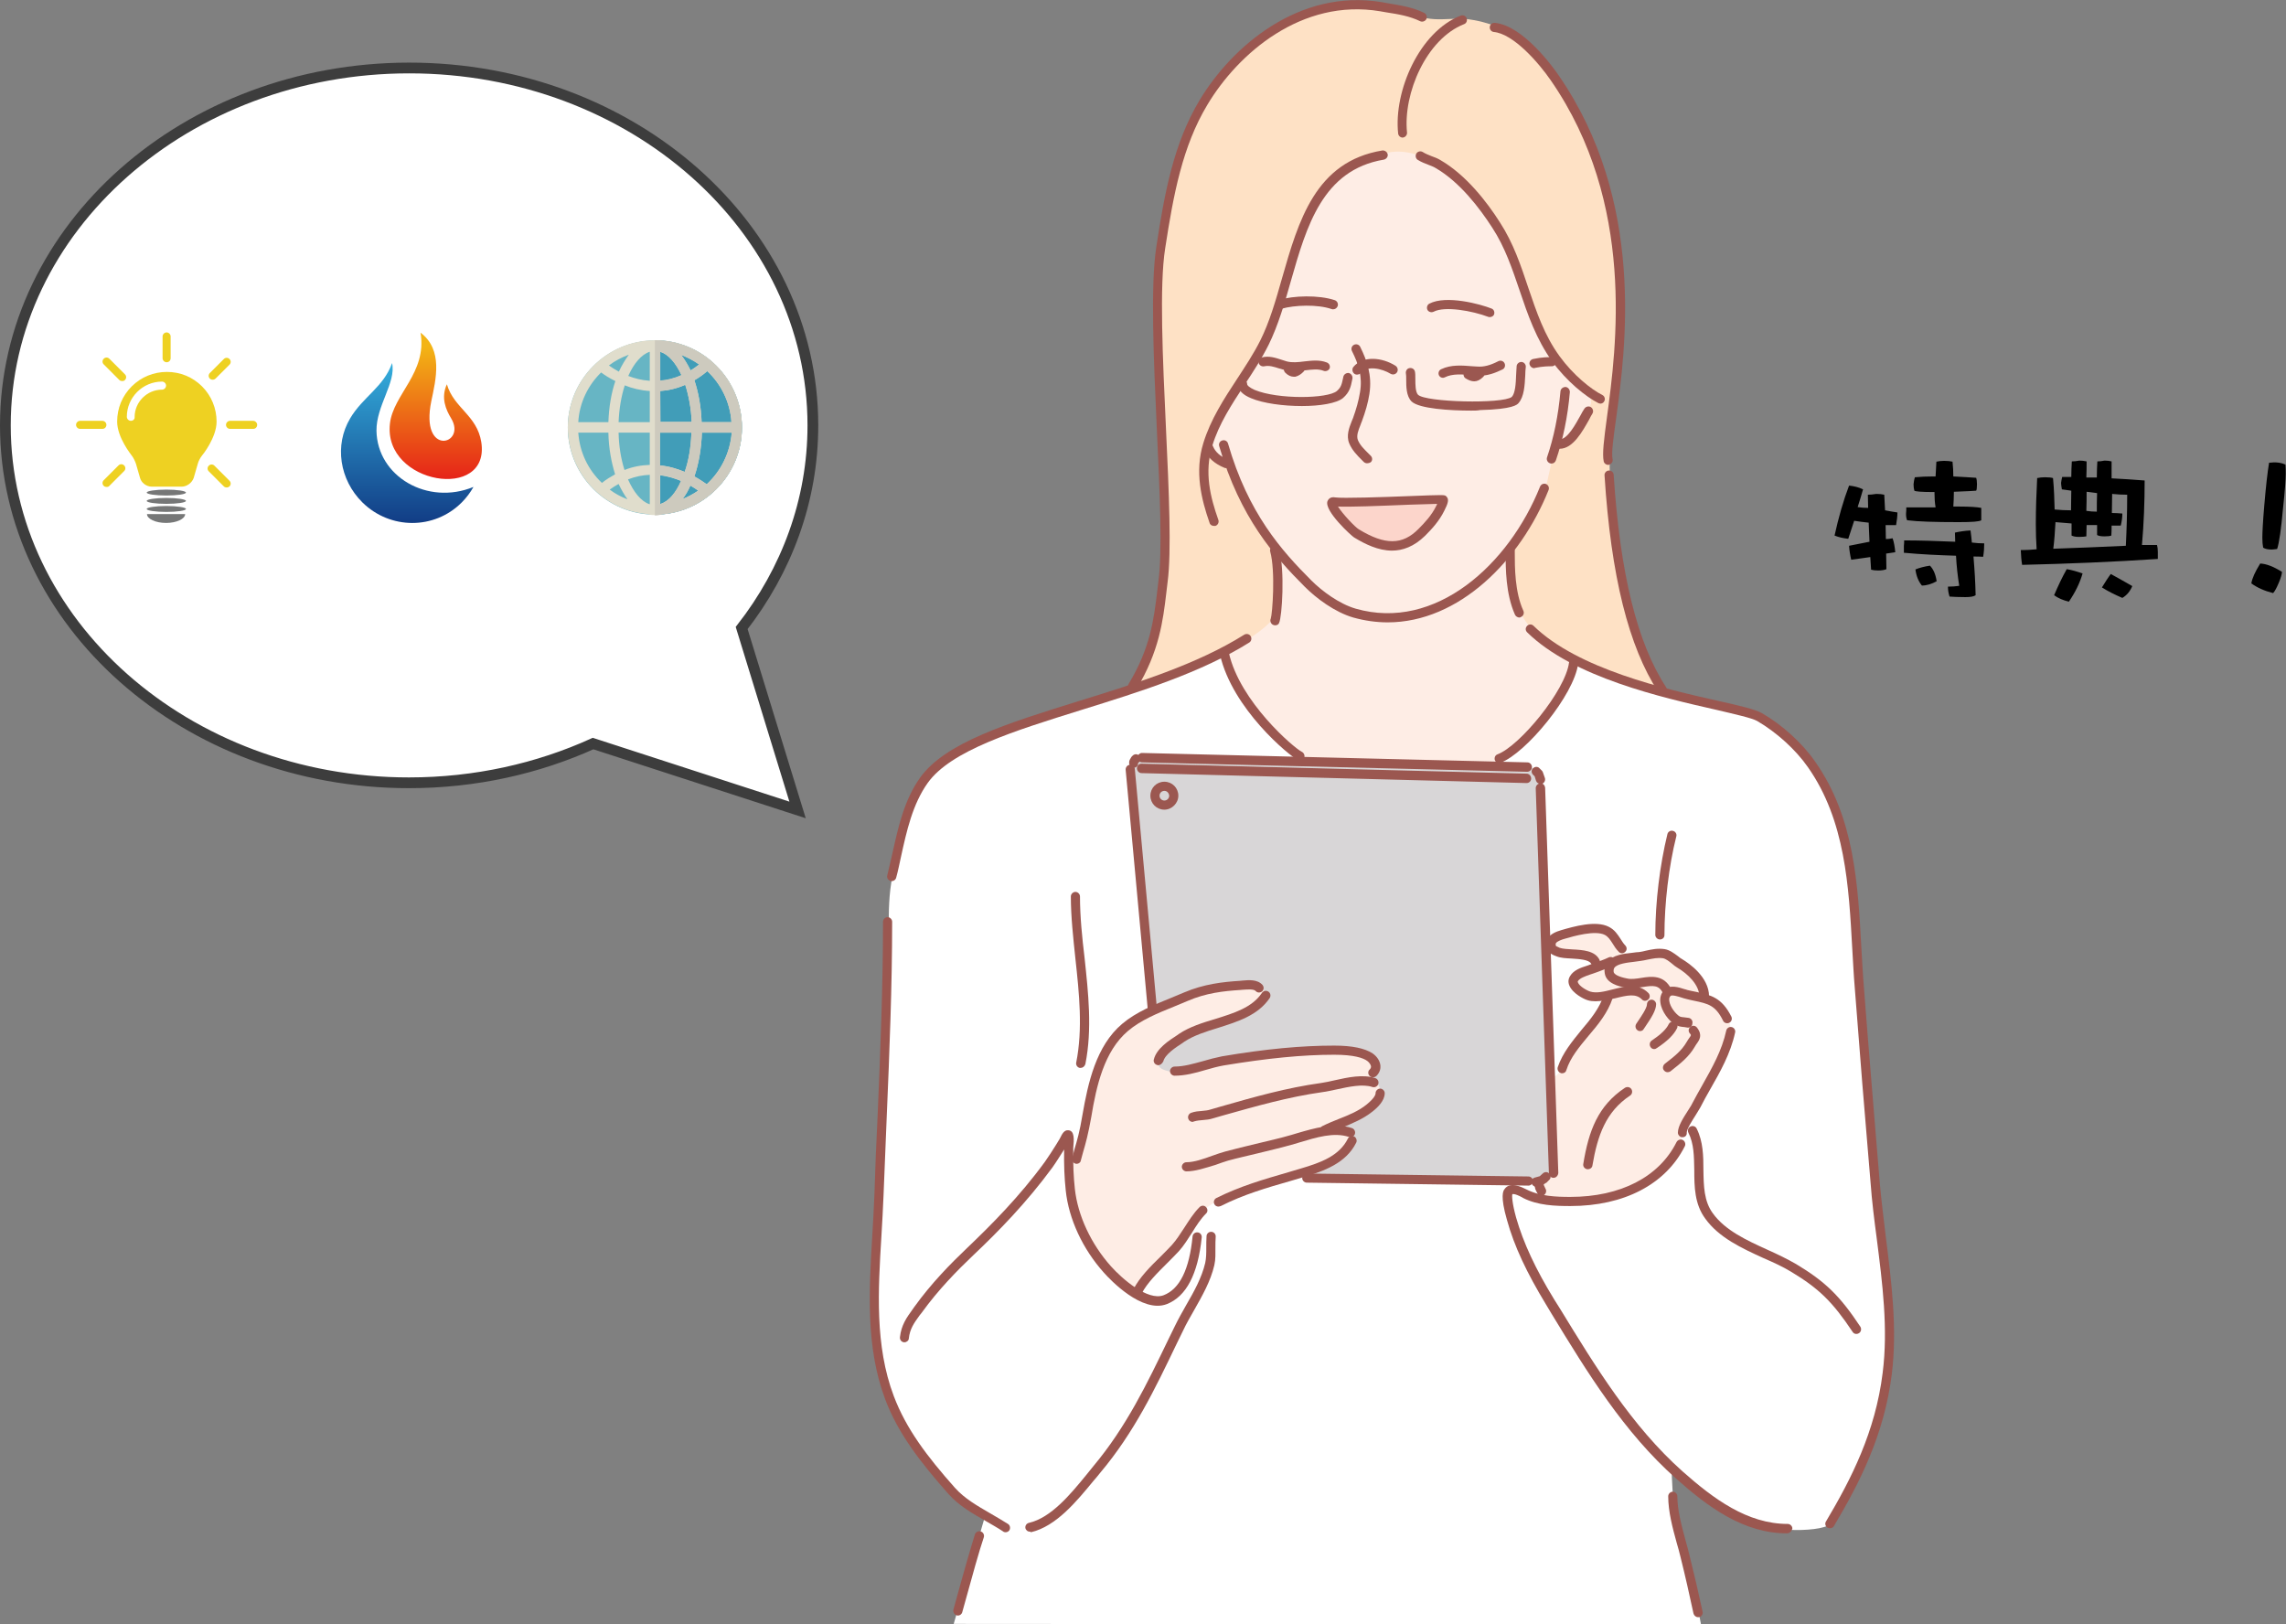 <?xml version="1.0" encoding="utf-8"?>
<!-- Generator: Adobe Illustrator 25.0.0, SVG Export Plug-In . SVG Version: 6.00 Build 0)  -->
<svg version="1.1" id="レイヤー_1" xmlns="http://www.w3.org/2000/svg" xmlns:xlink="http://www.w3.org/1999/xlink" x="0px"
	 y="0px" viewBox="0 0 850.7 604.5" style="enable-background:new 0 0 850.7 604.5;" xml:space="preserve">
<rect x="0" y="0" width="850.7" height="604.5" fill="#808080" stroke="none"/>
<style type="text/css">
	.st0{fill-rule:evenodd;clip-rule:evenodd;fill:#FEEDE5;}
	.st1{fill-rule:evenodd;clip-rule:evenodd;fill:#FEE1C5;}
	.st2{fill-rule:evenodd;clip-rule:evenodd;fill:#FFFFFF;}
	.st3{fill-rule:evenodd;clip-rule:evenodd;fill:#D8D6D7;}
	.st4{fill:#9B5750;}
	.st5{fill-rule:evenodd;clip-rule:evenodd;fill:#FCD5CB;}
	.st6{fill:#FFFFFF;stroke:#3D3D3D;stroke-width:4;stroke-miterlimit:10;}
	.st7{fill:#EED122;}
	.st8{fill:#FFFFFF;}
	.st9{fill:#767777;}
	.st10{clip-path:url(#SVGID_2_);fill:url(#SVGID_3_);}
	.st11{clip-path:url(#SVGID_5_);fill:url(#SVGID_6_);}
	.st12{fill:#67B5C4;}
	.st13{fill:#419DB8;}
	.st14{fill:#E0DDCC;}
	.st15{fill:#CDCABE;}
</style>
<g>
	<path class="st0" d="M534.3,48.3c1,0.7,3.3,0.4,4.3,0.8c0.3,0.1,2.9,2.1,3.5,2.6c7.5,6.3,14.5,13.6,21.1,20.8
		c8.7,9.5,12.9,22.1,17.6,33.8c3,7.6,7.2,15.1,9.4,22.9c3.1,10.8,3.4,24.1-0.9,34.6c-3.1,7.5-7.4,14.6-10,22.3
		c-3.2,9.7-3.8,21.6-2.7,31.9c1.3,13.3,14.7,22,13.7,35.5c-0.4,4.7-3.2,9.8-5.5,13.8c-5.3,9.6-12.8,18.1-23.2,22.3
		c-7.2,3-15.3,4.5-22.8,6.5c-6.5,1.7-14.6,4.2-21.5,3.2c-14.9-2.2-28.4-11.6-40.1-20.6c-4.8-3.7-9.6-7.5-13.5-12.3
		c-4.3-5.3-9.8-11.4-11.8-18.2c-1-3.4-0.7-7.4-0.8-10.9c-0.1-6.9-0.7-13.8-2.1-20.5c-2.5-11.5-6.8-22.6-8.2-34.3
		c-2.5-21,2.9-40.7,11.4-59.6c11.6-25.9,25.5-54.4,50.4-70c7.5-4.7,14.4-7.3,23.2-7.7C527.8,45.1,532.2,46.9,534.3,48.3z"/>
	<path class="st0" d="M398.3,431.8c2.1-2.9,2.6-6.4,3.3-9.9c1.9-10.2,0.9-20.9,5.7-30.5c6.3-12.6,18.7-21,30.4-27.9
		c8.1-4.9,18.2-9.8,27.9-6.6c5.4,1.8,9.7,5.2,12,10.6c1.1,2.7-0.6,5.6,0.3,8c0.8,2.3,3.1,4.1,5.1,5.4c5.9,3.9,13.2,5.5,20,7.6
		c6.7,2.1,12.2,3.3,14.7,11.3c1.8,5.6-3.7,9-5.8,13.7c-1.2,2.7-1.1,5.8-2.6,8.4c-4.2,7.4-13.8,14-20.8,18c-3.1,1.8-6,1.6-9.6,2.4
		c-10,2.3-20.5,8-27.4,15.7c-2.3,2.6-4.4,7.3-5.8,9.8c-4.2,7.7-13.2,22.1-23.8,19.1c-15.6-4.3-23.3-24.6-25.1-38.9
		C396.3,444.4,395.9,435.1,398.3,431.8z"/>
	<path class="st0" d="M574.3,445.9c1.1-1,0.2-0.1-1.9-3.1c-1.5-2.2-1.7-2.8-2.8-5.8c-3.2-9.3-5.3-18.9-6.2-28.7
		c-0.7-7.3-0.4-14.7-0.8-22.1c-0.7-12.9-1.2-25,5.2-36.8c4.7-8.8,11.9-10.5,20.5-13.5c15.4-5.3,27.5-5,41.9,2.7
		c6.4,3.5,14.3,8.3,19,14c6.4,7.8,6.4,18.3,6.1,27.9c-0.2,5.7-0.2,11.7-2.1,17.3c-1.7,5-4.7,9.9-7.1,14.6
		c-3.8,7.4-6.3,16.7-12.2,22.7c-10.7,11-22.8,17.8-38.2,17.8c-5.4,0-12.4-0.9-17.1-3.2C577.5,449.3,573.4,446.8,574.3,445.9z"/>
	<path class="st1" d="M515.1,57.2c3.4-1.2,7.8-0.9,11.2,0.1c7.8,2.3,15,7.4,20.6,13.4c2.3,2.4,3.5,4.5,5.8,7c2.8,3,6.4,9.1,8.2,12.8
		c2.6,5.5,4,9.5,5.8,15.3c2.5,8.5,7.4,22.8,14.9,31.6c3.2,3.7,11.6,9.2,10.4,12.9c-1.5,4.7-5,10.5-8.5,13.9
		c-1.1,1.1-3.5,1.2-4.3,2.7c-2.5,5-2.8,12.3-5.1,17.6c-5.2,12-11.8,17.5-12,22.4c-0.3,6.5,1.4,15.4,2.2,17.5
		c1.6,4.7,4.7,9.2,8.5,12.5c3.4,3,7.9,5.4,11.8,7.6c8.4,4.7,16.1,7.6,22.3,9.5c1.4,0.4,8.9,2.4,10.4,2.4c1.6,0.1-0.3-3.4-0.5-3.5
		c-1.4-0.9-2.9-4.5-4.6-8.7c-2.4-5.8-3.2-8.5-5.7-16.7c-2.3-7.7-3.2-12.5-4.3-20.1s-1.9-13-2.5-20.2c-1.1-12.8-0.9-22.7,0.7-35.5
		c1.9-15.2,3.4-28.8,2.9-47.3c-0.2-8.4-1.4-15.6-3.2-25.3c-2.5-13.6-7.6-25.9-14.4-39.6c-8.7-16.7-20.1-29.6-39-32.3
		c-7-1-13.2,1.7-21.6-2.3c-4.3-2.1-9.8-2.4-17.1-3c-12.7-0.9-24.9,3-35.7,10c-18.1,11.8-28.8,30.7-34.5,50.6
		c-4.3,15-6.2,23.6-6.9,39.3c-1,19.9,0.9,53.1,2.1,72.7c1.1,18.1,0.8,33-1.4,51c-0.8,6.3-3.5,16.1-5.9,22c-0.3,0.7-3.9,7-3.1,7.3
		c1.2,0.5,5.1-0.7,6.3-1.2c4.6-1.9,10.5-4,15.1-5.9c8.9-3.8,22.9-9.6,29.4-17c3.1-3.5,2-7.5,2.1-11.9c0.1-6.2,0.6-12.3-2.9-17.7
		c-2-3.1-4.4-6.1-7.3-11.1s-5.7-10.5-8-17.1c-0.4-1.2-1.7-0.3-4.6-2.6c-1.2-0.9-2.6-2.5-2.8-3.8c-0.7-3.7,2.7-10.3,5.1-14.7
		c3.2-5.7,10.2-14.4,14.1-22.3c10.9-21.9,12-50.4,28.4-64.3C503.5,60.3,507.7,59.8,515.1,57.2z"/>
	<path class="st2" d="M455.2,242.4l3.7,10.5c0,0,7.7,11.9,9.3,13.9c1.6,1.9,16.6,15.2,16.6,15.2l71,3.2c0,0,1.6-2.1,3.9-3.7
		c2.3-1.6,11.5-9.2,14-12.5c2.5-3.2,12.3-20.4,12.2-22.3c-0.1-1.9,1.2-1.7,2.5-0.7c1.4,1,20,9,26.1,10.6c6.1,1.5,16,4.5,21.5,5.6
		s12.9,2.1,15.6,3.1c2.7,1,14.7,9.1,17.8,12.8c3.1,3.7,8.2,10.1,10,14.8c1.8,4.8,5,9.9,5.9,13.8c0.8,3.9,2.8,12.1,3.2,15.4
		c0.3,3.3,2.1,18.2,2.3,21.8c0.3,3.6,2.3,35.1,2.3,35.1l2.9,35.5l1.5,21.9c0,0,3.3,26.6,3.9,32.2c0.6,5.6,2.8,21.7,1.9,31.9
		c-0.9,10.2-4,27.4-5.6,32c-1.7,4.6-8.8,20.3-11.2,24.9c-2.3,4.6-3.9,7.6-5.4,9.6s-9.7,2.6-15.1,2.3c-5.5-0.3-10.3-0.7-14.8-2.6
		c-4.5-1.9-15.8-7-26.2-17.3c-10.3-10.3-22.1-23.6-30.6-36.3s-14.2-22.5-18.3-29.3c-4-6.7-10.7-20.4-12.1-25.1
		c-1.4-4.7-3.3-10.3-3-13s0-5.4,2.7-5.7c2.7-0.4,6.7-1.2,8.5,0.8s1.2,2.9,1.7,4.5c0.5,1.5,9.9,2.3,13.8,1.9
		c3.9-0.4,14.2-1.5,18.4-3.5c4.2-2.1,8.7-3.9,12.3-7.8c3.5-3.9,6.2-6.9,7-10.1c0.8-3.1-0.1-3.2,1.5-7c1.6-3.7,5.5-8.9,7.8-13.5
		c2.3-4.5,5.2-8.8,6.6-12.2c1.3-3.5,2.9-8.2,2.7-10.6c-0.2-2.3-1.3-4.4-3.1-6.9s-5.3-3.1-6.3-3.8c-1-0.7,0.6-0.6-0.5-3.2
		s-4-6.6-7-8.6s-4.3-4-6.7-4.8s-3.5-0.7-6.7,0.1c-3.2,0.8-5.5,1.7-7,1c-1.4-0.7-3.7-4.5-6-7.7c-2.3-3.1-3.1-3.5-6.8-3.2
		s-7.1,0.5-10.6,1.8c-3.4,1.3-6.4,4.6-7.2,3.8c-0.9-0.8-1.5-20.4-1.5-20.4l-1.1-40.1c0,0,0.5-1.5-1.3-2.8s-3.2-2.2-5-2.2
		c-1.8-0.1-141.5-3.5-141.5-3.5s-3.4-0.1-4,3.1s7,90.9,7,90.9s-4.9,1.9-8.2,5.1c-3.4,3.2-7.1,4.7-8.9,10.5s-3.9,7.1-4.8,13.3
		c-0.9,6.2-2.7,13.6-3.8,18.2c-1,4.6-2.2,7.6-3.2,8.7s-2.1-3.4-1.9-5.6c0.3-2.3-0.3-5.1-1.8-2.3c-1.5,2.8-6.7,11.1-8.7,13.9
		s-7.9,9.6-10.6,12.6c-2.7,3.1-8.4,8.2-12.9,12.5s-14.1,14.3-16.7,17.4c-2.6,3.2-9.7,13.1-10.6,16.5c-0.9,3.3-10.1,5-10.1,5
		s-1.3-16.6-1.1-22c0.2-5.4,1.9-31.3,2.1-34.8c0.1-3.5,1.3-29.9,1.4-33.3c0-3.4,1.7-41.3,1.7-47.4s0.3-19.2,0.2-21.2
		c-0.1-2-0.1-10.9,1.4-17.3c1.4-6.5,3.2-20,7.1-27.3c3.9-7.4,5.2-10.7,9.8-14c4.6-3.3,15.2-8.6,23.2-11.8c8-3.2,23.9-8.2,30.4-10.2
		s17.9-5.8,22.3-7.3c4.4-1.6,13.8-4.7,19-7C449,245.9,455.2,242.4,455.2,242.4z"/>
	<path class="st2" d="M397.4,423c-0.1,3.1-0.2,11.1,0.4,15s0.8,11,2.8,15.4s7.3,15.1,11.2,18.5c3.9,3.5,7.3,7.5,9.4,8.3
		c2,0.8,2.7-1.1,5-4.2s5.2-5.1,7.6-7.8c2.4-2.6,4.6-4.9,6.8-8c2.2-3.1,3.4-4.9,5-6.9s2.5-3.8,7-6.1c4.5-2.2,20.3-7.4,25.1-8.9
		c4.8-1.5,6.1-2.2,8.8-1.5c2.7,0.8,15.9,1.5,19.5,1.4s62.3,1.3,62.3,1.3l24.1,50.3l29.6,55.1c0,0,0.2,8.6,0.8,14.6
		s5.4,22.1,6.8,28.2c1.4,6.2,3.4,16.8,3.4,16.8l-278.1-0.2l11.9-40.9c0,0-7.3-1.8-10.1-6.2c-2.9-4.4-12.4-13.9-15-18
		s-9.2-13.4-10.7-19.1c-1.5-5.7-3.6-14.5-3.8-18.7c-0.2-4.2,3.8-6.7,7.8-10s56.2-68.2,56.2-68.2S397.5,420,397.4,423z"/>
	<path class="st2" d="M576.6,352.6c0,0,3.7,2.1,6.3,2.1c2.7,0,6.2,0.1,7.8,0.8c1.5,0.7,3.6,1.4,3.4,2.9c-0.3,1.5-4.4,2.7-6,3.5
		s-3.8,2.9-2.8,4c1.1,1.1,3.2,4.4,6.1,4.5c3,0.1,5.8-0.2,6.6-0.3c0.8-0.1,0.5,2.1-0.5,4s-4.8,6.7-6.9,9.4c-2.1,2.7-7,8.4-8.2,11.5
		s-3.7,7-4.9,5c-1.2-2.1-2.6-45.6-2.6-45.6L576.6,352.6z"/>
	<path class="st3" d="M428.7,375.6l-8.6-89.3c0,0,0.9-2.2,2.1-3.1c1.1-0.9,2.6-1.1,4-1s142.8,3.5,142.8,3.5s2-0.3,2.9,1.2
		s1.9,3.5,1.7,5.4s4.5,144,4.5,144s-1.8,1.6-3.7,2.8c-1.9,1.3-4.5,0.8-7.1,0.6c-2.5-0.2-80.5-1.5-80.5-1.5l-1.4-1.8
		c0,0,7.1-2.5,9.2-3.6s7.7-6,8.2-7.2s0.8-3.4-0.5-3.9c-1.3-0.6-4.5-1.6-6.7-1.3c-2.1,0.3,3.3-2.6,6.4-3.8c3.1-1.2,9.5-5.1,10.6-7.3
		c1.2-2.2,1.5-5.4-0.6-6.1c-2.1-0.8-2.7-1.4-1.6-3.2c1.1-1.9,2.7-3.8,1.3-4.9c-1.4-1.2-3.7-3.4-8.2-3.8s-21-0.2-22.5-0.1
		s-25.2,3.6-27,4s-7.9,2.4-10.3,2.9c-2.4,0.6-5.5,1.3-7.2,0.9s-5.5-1-5.3-2.9s3.2-6.5,6.2-8.5c2.9-1.9,7-4.3,14.8-6.4
		c7.8-2,18.8-8.9,18.2-10.5c-0.6-1.6,1.3-3-2.8-3.5c-4.2-0.6-8.5-0.8-12-0.1c-3.5,0.7-10.5,2.2-12.4,3.1s-7.4,3.4-9.6,4.4
		C431.2,375.4,428.7,375.6,428.7,375.6z"/>
	<g>
		<path class="st4" d="M516.4,231.6c-4.2,0-8.5-0.6-12.8-1.8c-6.9-2-13.8-7.2-18-11.4c-11.4-11.4-24.1-25.7-31.9-52.4
			c-0.3-0.9,0.3-1.9,1.2-2.1c0.9-0.3,1.9,0.3,2.1,1.2c7.5,25.9,19.9,39.8,31,50.9c3.9,3.9,10.3,8.7,16.5,10.5
			c29.7,8.5,57-16.4,68.6-45.4c0.4-0.9,1.3-1.3,2.2-1c0.9,0.4,1.3,1.3,1,2.2C565.8,208.6,542.9,231.6,516.4,231.6z"/>
	</g>
	<g>
		<path class="st4" d="M595.6,150.2c-0.3,0-0.5-0.1-0.8-0.2c-4.7-2.4-11.8-8.1-17.1-15.4c-6-8.3-9.2-17.6-12.2-26.5
			c-2.7-7.9-5.4-16.1-10.2-23.4c-4.7-7.3-12.1-17-21.1-22.2c-0.8-0.5-1.7-0.8-2.7-1.2c-1.3-0.5-2.6-1-3.9-1.8
			c-0.8-0.5-1-1.6-0.5-2.4c0.5-0.8,1.6-1,2.4-0.5c0.9,0.6,2,1,3.2,1.5c1.1,0.4,2.2,0.8,3.2,1.4c9.6,5.5,17.5,15.7,22.3,23.3
			c5,7.7,7.8,16.1,10.5,24.2c3.1,9.1,6,17.8,11.7,25.6c5,6.9,11.7,12.3,15.9,14.4c0.8,0.4,1.2,1.5,0.7,2.3
			C596.8,149.8,596.2,150.2,595.6,150.2z"/>
	</g>
	<g>
		<path class="st4" d="M451.7,195.7c-0.7,0-1.4-0.4-1.6-1.2c-3-8.6-5.6-18.9-2.3-29.6c2.7-8.8,7.7-16.5,12.5-23.8
			c3-4.6,6.2-9.4,8.7-14.4c3.4-6.8,5.7-14.7,8.1-23.2c6.1-21.3,12.4-43.4,37.3-47.5c0.9-0.1,1.8,0.5,2,1.4s-0.5,1.8-1.4,2
			c-22.8,3.8-28.8,24.8-34.6,45.1c-2.3,8.2-4.8,16.7-8.3,23.8c-2.6,5.2-5.8,10.1-8.9,14.8c-4.9,7.5-9.6,14.6-12.1,22.9
			c-3,9.8-0.7,19,2.3,27.5c0.3,0.9-0.2,1.9-1.1,2.2C452,195.7,451.9,195.7,451.7,195.7z"/>
	</g>
	<g>
		<path class="st4" d="M522,51.2c-0.9,0-1.6-0.7-1.7-1.5c-1.7-15.8,7.9-37.9,23.3-43.9c0.9-0.3,1.9,0.1,2.2,1s-0.1,1.9-1,2.2
			c-14,5.5-22.7,25.8-21.2,40.3C523.7,50.2,523,51.1,522,51.2C522.1,51.1,522.1,51.2,522,51.2z"/>
	</g>
	<g>
		<path class="st4" d="M598.5,173c-0.8,0-1.5-0.5-1.7-1.3c-0.6-2.8,0.1-8.2,1.2-16.4c3.5-25.8,10.8-79.6-20.9-125.4
			c-4.4-6.4-13.8-17.3-21.2-18c-0.9-0.1-1.6-0.9-1.5-1.9c0.1-0.9,0.9-1.6,1.9-1.5c10.4,1,21.6,16.4,23.7,19.5
			c32.4,46.9,25,101.6,21.4,127.8c-1,7.2-1.8,12.9-1.3,15.1c0.2,0.9-0.4,1.8-1.3,2C598.8,173,598.6,173,598.5,173z"/>
	</g>
	<g>
		<path class="st4" d="M618.5,258.3c-0.6,0-1.1-0.3-1.4-0.8c-11-16.8-17.6-43.1-20-80.6c-0.1-0.9,0.7-1.8,1.6-1.8
			c0.9-0.1,1.8,0.7,1.8,1.6c2.4,36.9,8.8,62.7,19.5,79c0.5,0.8,0.3,1.9-0.5,2.4C619.2,258.2,618.8,258.3,618.5,258.3z"/>
	</g>
	<g>
		<path class="st4" d="M421.5,257.2c-0.3,0-0.6-0.1-0.9-0.3c-0.8-0.5-1.1-1.5-0.6-2.4c8.1-13.3,9.4-24.3,10.6-34.1
			c0.2-1.4,0.3-2.8,0.5-4.2c1.5-11,0.5-33-0.6-56.4c-1.2-26.3-2.4-53.6-0.2-67.9c3.1-20.4,6.5-38.6,16.1-54.6
			c12-20,37-41.6,67.8-36.5l2.2,0.4c4.8,0.8,9.3,1.5,13.6,3.6c0.8,0.4,1.2,1.5,0.8,2.3s-1.5,1.2-2.3,0.8c-3.9-1.9-8.1-2.6-12.6-3.3
			l-2.3-0.4c-29.2-4.9-52.9,15.7-64.3,34.8c-9.3,15.5-12.6,33.3-15.7,53.4c-2.2,14-0.9,41.1,0.3,67.2c1.1,23.5,2.1,45.7,0.6,57
			c-0.2,1.4-0.3,2.7-0.5,4.2c-1.2,10.1-2.6,21.6-11,35.5C422.7,257,422.1,257.2,421.5,257.2z"/>
	</g>
	<g>
		<path class="st4" d="M474.5,232.7c-0.3,0-0.5-0.1-0.8-0.2c-0.8-0.4-1.2-1.5-0.8-2.3c0.6-1.7,1.8-17.6-0.2-24.9
			c-0.3-0.9,0.3-1.9,1.2-2.1c0.9-0.2,1.9,0.3,2.1,1.2c2.2,7.9,1.1,25.1,0,27.4C475.8,232.4,475.2,232.7,474.5,232.7z"/>
	</g>
	<g>
		<path class="st4" d="M565.4,229.8c-0.6,0-1.3-0.4-1.6-1c-3.5-7.8-3.5-17.3-3.5-23.1v-0.8c0-0.9,0.8-1.7,1.7-1.7s1.7,0.8,1.7,1.7
			v0.8c0,5.4,0,14.6,3.2,21.6c0.4,0.9,0,1.9-0.9,2.3C565.9,229.7,565.6,229.8,565.4,229.8z"/>
	</g>
	<g>
		<path class="st4" d="M331.8,327.9c-0.1,0-0.3,0-0.4-0.1c-0.9-0.2-1.5-1.2-1.2-2.1c0.6-2.5,1.2-5.1,1.8-7.7
			c2.2-9.9,4.4-20.2,10.4-28.6c9.3-13,32.3-20.2,59-28.5c21.7-6.7,44.1-13.7,61.6-24.7c0.8-0.5,1.9-0.3,2.4,0.5s0.3,1.9-0.5,2.4
			c-17.9,11.2-40.6,18.3-62.5,25.1c-25,7.8-48.6,15.1-57.2,27.2c-5.6,7.9-7.8,17.8-9.9,27.4c-0.6,2.7-1.1,5.3-1.8,7.8
			C333.3,327.4,332.6,327.9,331.8,327.9z"/>
	</g>
	<g>
		<path class="st4" d="M374.2,570.2c-0.3,0-0.7-0.1-0.9-0.3c-2.1-1.4-4.3-2.6-6.5-3.9c-4.9-2.8-9.9-5.6-13.9-10.1
			c-10.6-12-18.7-22.5-23.5-35.2c-7.3-19.5-6-40.5-4.8-60.8c0.3-5,0.6-10.2,0.8-15.3c0.3-9.9,0.7-19.8,1.2-29.6c1-23.6,2-48,2-72
			c0-0.9,0.8-1.7,1.7-1.7c0.9,0,1.7,0.8,1.7,1.7c0,24-1,48.5-2,72.1c-0.4,9.9-0.8,19.7-1.2,29.6c-0.2,5.1-0.5,10.3-0.8,15.4
			c-1.2,19.9-2.5,40.6,4.6,59.4c4.6,12.2,12.4,22.5,22.8,34.2c3.6,4,8.2,6.6,13,9.4c2.2,1.3,4.5,2.6,6.7,4c0.8,0.5,1,1.6,0.5,2.4
			C375.3,569.9,374.8,570.2,374.2,570.2z"/>
	</g>
	<g>
		<path class="st4" d="M336.6,499.5c-0.1,0-0.1,0-0.2,0c-0.9-0.1-1.6-0.9-1.5-1.9c0.5-4.5,2.5-7.3,4.6-10.2l0.7-1
			c6.4-8.9,13.5-16.1,19.7-22c8.9-8.5,19.4-19,28.9-32c1.5-2.1,2.8-4.2,4.2-6.4l1.4-2.3c0-0.1,0.1-0.2,0.2-0.4
			c0.6-1.2,1.4-2.9,3-2.7c2.3,0.2,2.1,3.3,1.8,6.6v0.5c-0.1,5.7,0.1,10.2,0.6,14.8c1.1,9.9,6,20.4,13.4,28.7
			c4.2,4.7,13.7,13,19.6,10.8c6-2.3,9.6-9.6,10.8-21.9c0.1-0.9,0.9-1.6,1.9-1.5c0.9,0.1,1.6,0.9,1.5,1.9c-1.4,13.7-5.8,22-13,24.8
			c-9.2,3.5-21.1-9.1-23.4-11.7c-7.9-8.8-13.1-20-14.2-30.6c-0.5-4.7-0.7-9.4-0.6-15.2l0,0l-0.1,0.1c-1.4,2.2-2.8,4.5-4.3,6.6
			c-9.7,13.2-20.2,23.9-29.3,32.5c-6.1,5.8-13.1,12.9-19.3,21.5l-0.8,1c-2.1,2.9-3.6,5-4,8.6C338.2,498.8,337.4,499.5,336.6,499.5z"
			/>
	</g>
	<g>
		<path class="st4" d="M383.3,570c-0.8,0-1.5-0.5-1.7-1.3c-0.2-0.9,0.4-1.8,1.3-2c8.3-1.9,15.5-10.7,21.4-17.9
			c0.9-1.1,1.7-2.1,2.5-3.1c12.4-14.8,20-30.7,28.1-47.5l2.3-4.7c1.3-2.7,2.8-5.3,4.2-7.8c2.9-5,5.8-10.2,7.1-15.7
			c0.4-1.9,0.4-3.7,0.4-5.7c0-1.4,0-2.9,0.1-4.4c0.1-0.9,0.9-1.6,1.9-1.5c0.9,0.1,1.6,0.9,1.5,1.9c-0.1,1.3-0.1,2.6-0.1,4
			c0,2.1,0.1,4.3-0.4,6.5c-1.4,6-4.5,11.4-7.5,16.7c-1.4,2.5-2.9,5-4.1,7.6l-2.3,4.7c-8.2,17.1-15.9,33.2-28.6,48.3
			c-0.8,1-1.6,2-2.5,3c-6.2,7.5-13.8,16.9-23.3,19.1C383.6,570,383.5,570,383.3,570z"/>
	</g>
	<g>
		<path class="st4" d="M402.1,397.4c-0.1,0-0.2,0-0.3,0c-0.9-0.2-1.5-1.1-1.3-2c2.5-12.5,1.1-25.8-0.3-38.6
			c-0.8-7.7-1.7-15.6-1.7-23.2c0-0.9,0.8-1.7,1.7-1.7c0.9,0,1.7,0.8,1.7,1.7c0,7.5,0.8,15.3,1.7,22.8c1.4,13.1,2.9,26.6,0.3,39.6
			C403.6,396.9,402.9,397.4,402.1,397.4z"/>
	</g>
	<g>
		<path class="st4" d="M681,568.7c-0.3,0-0.6-0.1-0.9-0.2c-0.8-0.5-1.1-1.5-0.6-2.3c9.4-15.8,18.4-33.4,21.1-55.3
			c2.1-16.5-0.1-33.5-2.2-50c-0.9-6.8-1.8-13.9-2.3-20.8c-2.2-25.8-4.1-49.1-5.9-72.8c-0.4-4.6-0.6-9.3-0.9-14.1
			c-1.3-23.5-2.6-47.9-16.5-67.7c-4.6-6.6-11.7-13-18.9-17.2c-1.9-1.1-8.2-2.5-15.4-4.2c-19.8-4.5-53.1-12-70.2-28.8
			c-0.7-0.7-0.7-1.7,0-2.4s1.7-0.7,2.4,0c16.5,16.1,49.1,23.5,68.6,27.9c8.1,1.8,14,3.2,16.4,4.6c7.6,4.4,15.1,11.2,19.9,18.2
			c14.5,20.7,15.8,45.5,17.1,69.5c0.3,4.7,0.5,9.4,0.9,14c1.8,23.7,3.8,47,5.9,72.8c0.6,6.8,1.5,13.8,2.3,20.6
			c2.1,16.7,4.3,33.9,2.2,50.9c-2.8,22.5-12,40.5-21.6,56.6C682.2,568.4,681.6,568.7,681,568.7z"/>
	</g>
	<g>
		<path class="st4" d="M665,570.6c-16.2,0-29.4-9.8-41.3-20.4c-19.4-17.2-33.1-39.6-46.3-61.3l-2.1-3.5
			c-7.1-11.7-11.8-21.6-14.5-31.4c-2.6-9-1.4-10.9-0.9-11.5c2-3,6.5-0.7,8.1,0.1c5.1,2.6,11.1,2.8,16.4,2.8c18.6,0,33-7.4,39.5-20.4
			c0.4-0.8,1.5-1.2,2.3-0.8c0.8,0.4,1.2,1.5,0.8,2.3c-7.1,14.2-22.6,22.3-42.6,22.3c-5.6,0-12.1-0.2-17.6-3l-0.3-0.2
			c-2.8-1.5-3.6-1.3-3.7-1.2c-0.2,0.5-0.1,3.3,1.4,8.7c2.7,9.4,7.2,19.1,14.2,30.5l2.2,3.5c13.1,21.4,26.6,43.6,45.6,60.5
			c11.4,10.1,24,19.5,39.1,19.5c0.9,0,1.7,0.8,1.7,1.7C666.7,569.9,665.9,570.6,665,570.6z"/>
	</g>
	<g>
		<path class="st4" d="M690.8,496.4c-0.6,0-1.1-0.3-1.4-0.8c-7.4-11.1-12.5-16.1-22.8-22.3c-3.1-1.9-6.6-3.5-10.3-5.1
			c-8.1-3.7-16.6-7.6-21.7-14.7c-4-5.4-4.1-11.9-4.1-18.1c-0.1-5.1-0.1-9.8-2.2-13.9c-0.4-0.8-0.1-1.9,0.8-2.3
			c0.8-0.4,1.9-0.1,2.3,0.8c2.4,4.8,2.5,10.2,2.5,15.4c0.1,6,0.2,11.6,3.5,16.1c4.6,6.4,12.7,10.1,20.4,13.6
			c3.8,1.7,7.3,3.4,10.6,5.3c10.8,6.5,16.2,11.7,23.9,23.3c0.5,0.8,0.3,1.9-0.5,2.4C691.5,496.3,691.2,496.4,690.8,496.4z"/>
	</g>
	<g>
		<path class="st4" d="M617.7,349.6c-0.9,0-1.7-0.8-1.7-1.7c0-12.3,1.7-26,4.5-37.5c0.2-0.9,1.2-1.5,2.1-1.2
			c0.9,0.2,1.5,1.2,1.2,2.1c-2.8,11.1-4.4,24.9-4.4,36.7C619.4,348.9,618.7,349.6,617.7,349.6z"/>
	</g>
	<g>
		<path class="st4" d="M423.4,482.3c-0.3,0-0.5-0.1-0.8-0.2c-0.8-0.4-1.2-1.5-0.8-2.3c2.2-4.4,6.4-8.6,10.1-12.2
			c1.5-1.5,2.9-2.9,4.2-4.3c1.7-1.9,3.1-4.1,4.6-6.4c1.7-2.6,3.4-5.4,5.7-7.7c0.7-0.7,1.8-0.7,2.4,0c0.7,0.7,0.7,1.8,0,2.4
			c-2,2-3.6,4.5-5.2,7.1c-1.5,2.3-3,4.8-4.9,6.9c-1.3,1.4-2.8,2.9-4.3,4.4c-3.7,3.7-7.5,7.4-9.5,11.3
			C424.7,481.9,424.1,482.3,423.4,482.3z"/>
	</g>
	<g>
		<path class="st4" d="M453.4,449c-0.6,0-1.2-0.3-1.5-0.9c-0.4-0.8-0.1-1.9,0.8-2.3c8.8-4.4,17.5-6.9,26.8-9.6l4.7-1.4
			c7.1-2.1,14.2-4.6,17.4-11.1c0.4-0.8,1.5-1.2,2.3-0.8c0.8,0.4,1.2,1.5,0.8,2.3c-3.8,7.7-12.1,10.6-19.5,12.8l-4.7,1.4
			c-9.1,2.6-17.7,5.1-26.2,9.4C453.9,448.9,453.7,449,453.4,449z"/>
	</g>
	<g>
		<path class="st4" d="M441.5,435.9c-0.9,0-1.7-0.8-1.7-1.7c0-0.9,0.8-1.7,1.7-1.7c2.9,0,6.3-1.2,9.6-2.4c1.7-0.6,3.4-1.2,4.9-1.6
			c3.7-1,7.5-1.9,11.2-2.8c4.5-1.1,9.1-2.1,13.5-3.4l2-0.6c6.2-1.8,13.8-4.1,20.4-1.9c0.9,0.3,1.4,1.3,1.1,2.2
			c-0.3,0.9-1.3,1.4-2.2,1.1c-5.6-1.9-12.3,0.2-18.3,2l-2,0.6c-4.5,1.3-9.2,2.4-13.7,3.5c-3.6,0.9-7.4,1.7-11,2.7
			c-1.4,0.4-3,1-4.7,1.6C448.6,434.6,444.9,435.9,441.5,435.9z"/>
	</g>
	<g>
		<path class="st4" d="M492.9,422.2c-0.6,0-1.2-0.3-1.5-0.9c-0.4-0.8-0.1-1.9,0.8-2.3c2-1,4-1.8,6-2.6c3.8-1.5,7.3-2.9,10.4-5.4
			c2.8-2.3,3.3-3.6,3.3-4.2c0-0.9,0.8-1.7,1.7-1.7s1.7,0.8,1.7,1.7c0,2.8-2.6,5.3-4.5,6.8c-3.5,2.8-7.5,4.4-11.3,6
			c-1.9,0.8-3.9,1.6-5.8,2.5C493.4,422.1,493.1,422.2,492.9,422.2z"/>
	</g>
	<g>
		<path class="st4" d="M443.8,417.5c-0.7,0-1.4-0.5-1.6-1.2c-0.3-0.9,0.2-1.9,1.1-2.2c1.4-0.5,2.7-0.6,4.1-0.7
			c1.1-0.1,2.1-0.2,3-0.5l3.8-1.1c12.6-3.6,24.5-7,37.5-8.8c1.5-0.2,3.2-0.6,5-1c4.9-1.1,10.5-2.3,15.1-0.8c0.9,0.3,1.4,1.3,1.1,2.2
			c-0.3,0.9-1.3,1.4-2.2,1.1c-3.6-1.2-8.7-0.1-13.3,0.9c-1.9,0.4-3.6,0.8-5.2,1c-12.8,1.8-24.6,5.2-37.1,8.7l-3.8,1.1
			c-1.2,0.4-2.4,0.5-3.6,0.6s-2.3,0.2-3.3,0.5C444.1,417.4,443.9,417.5,443.8,417.5z"/>
	</g>
	<g>
		<path class="st4" d="M510.9,400.9c-0.4,0-0.9-0.2-1.2-0.5c-0.7-0.7-0.7-1.8,0-2.4c0.5-0.5,0.5-0.9,0.5-1.2c-0.1-0.6-0.6-1.4-1.4-2
			c-1.5-1.1-4.9-2.3-12.3-2.3c-11.8,0-24.9,1.3-41.2,4c-2.2,0.4-4.4,1-6.8,1.7c-3.7,1.1-7.5,2.1-11.4,2.1c-0.9,0-1.7-0.8-1.7-1.7
			c0-0.9,0.8-1.7,1.7-1.7c3.4,0,6.8-1,10.5-2c2.3-0.7,4.7-1.3,7.1-1.8c16.5-2.8,29.8-4,41.8-4c6.7,0,11.4,1,14.3,2.9
			c1.7,1.2,2.7,2.8,2.9,4.5c0.1,1-0.1,2.5-1.5,3.9C511.7,400.8,511.3,400.9,510.9,400.9z"/>
	</g>
	<g>
		<path class="st4" d="M431,396.4c-0.1,0-0.3,0-0.4-0.1c-0.9-0.2-1.5-1.2-1.2-2.1c1-4,5.6-7,8.7-9l0.7-0.5c3.9-2.6,8.7-4.1,13.4-5.5
			c7-2.2,13.7-4.2,17.4-9.7c0.5-0.8,1.6-1,2.4-0.5s1,1.6,0.5,2.4c-4.4,6.5-12,8.8-19.2,11.1c-4.6,1.4-9,2.8-12.5,5.1l-0.7,0.5
			c-2.6,1.7-6.6,4.3-7.2,6.9C432.4,395.9,431.7,396.4,431,396.4z"/>
	</g>
	<g>
		<path class="st4" d="M400.6,433.1c-0.1,0-0.3,0-0.4-0.1c-0.9-0.2-1.5-1.2-1.2-2.1c0.3-1.1,0.6-2.2,0.9-3.4c0.9-3,1.9-6.4,2.9-12.5
			c2.1-12.1,5.1-25.8,14.8-34c5.2-4.4,11.9-7.1,18.3-9.7c1.6-0.7,3.2-1.3,4.8-2c7.3-3.1,14.3-3.9,20.7-4.3c0.3,0,0.7-0.1,1-0.1
			c2.3-0.2,5.5-0.5,7.4,1.6c0.6,0.7,0.6,1.8-0.1,2.4s-1.8,0.6-2.4-0.1c-0.7-0.8-3-0.6-4.6-0.5c-0.4,0-0.8,0.1-1.2,0.1
			c-6.1,0.4-12.7,1.1-19.6,4.1c-1.6,0.7-3.2,1.3-4.8,2c-6.2,2.5-12.6,5.1-17.4,9.2c-8.8,7.5-11.7,20.4-13.6,32
			c-1.1,6.2-2.1,9.9-3,12.9c-0.3,1.1-0.6,2.2-0.9,3.3C402.1,432.6,401.4,433.1,400.6,433.1z"/>
	</g>
	<g>
		<path class="st4" d="M626.1,423.2c-0.9,0-1.7-0.8-1.7-1.7c0-2.4,2-5.5,3.8-8.3c0.6-1,1.2-1.8,1.5-2.5c1.2-2.3,2.5-4.6,3.8-6.9
			c3.7-6.6,7.3-12.9,8.9-20.3c0.2-0.9,1.1-1.5,2-1.3s1.5,1.1,1.3,2c-1.7,7.9-5.6,14.7-9.3,21.2c-1.3,2.2-2.5,4.5-3.7,6.8
			c-0.4,0.7-1,1.7-1.7,2.8c-1.2,1.9-3.3,5.1-3.3,6.5C627.8,422.5,627.1,423.2,626.1,423.2z"/>
	</g>
	<g>
		<path class="st4" d="M628.3,382.4c-0.1,0-0.2,0-0.3,0c-0.4-0.1-0.8-0.1-1.2-0.2c-1.1-0.1-2.3-0.2-3.4-0.9
			c-2.3-1.3-5.1-4.9-5.5-8.2c-0.3-1.9,0.3-3.6,1.5-4.8c2-2,5.3-0.9,7.5-0.2c0.4,0.1,0.8,0.2,1,0.3c1.2,0.3,2.3,0.5,3.3,0.7
			c5.5,1.2,9.5,2.1,13.1,9.2c0.4,0.8,0.1,1.9-0.8,2.3c-0.8,0.4-1.9,0.1-2.3-0.8c-2.8-5.7-5.5-6.3-10.8-7.4c-1.1-0.2-2.2-0.5-3.4-0.8
			c-0.3-0.1-0.8-0.2-1.3-0.4c-0.9-0.3-3.5-1.1-4-0.6c-0.3,0.3-0.7,0.8-0.5,1.9c0.3,2.3,2.5,4.9,3.8,5.7c0.5,0.3,1.2,0.3,2,0.4
			c0.5,0.1,1,0.1,1.5,0.2c0.9,0.2,1.5,1.1,1.3,2C629.8,381.8,629.1,382.4,628.3,382.4z"/>
	</g>
	<g>
		<path class="st4" d="M620.6,399c-0.5,0-1-0.2-1.4-0.7c-0.6-0.7-0.4-1.8,0.3-2.4l0.5-0.4c3.1-2.4,5.8-4.5,7.7-7.8
			c0.3-0.5,0.6-1,0.9-1.4c0.8-1.1,0.8-1.1,0.2-1.8c-0.6-0.7-0.5-1.8,0.3-2.4c0.7-0.6,1.8-0.5,2.4,0.3c2.2,2.8,0.9,4.6-0.1,6
			c-0.2,0.3-0.5,0.7-0.7,1.1c-2.2,3.8-5.3,6.2-8.6,8.8l-0.5,0.4C621.3,398.9,620.9,399,620.6,399z"/>
	</g>
	<g>
		<path class="st4" d="M634.1,372.6c-0.9,0-1.7-0.8-1.7-1.7c0-4.4-4.3-8.5-8.2-10.8c-0.7-0.4-1.3-0.9-2-1.5c-1.1-0.9-2.3-1.8-3.3-2
			c-2-0.3-3.7,0.1-5.8,0.5c-0.9,0.2-1.8,0.4-2.7,0.5c-0.6,0.1-1.4,0.2-2.2,0.3c-2.5,0.3-6.3,0.7-7.4,2.2c-0.2,0.3-0.4,0.7-0.3,1.6
			c0.2,0.9,1.8,1.8,4.9,2.4c1.6,0.4,3.5,0.1,5.4-0.2c3.7-0.6,8.4-1.2,11.1,4.1c0.4,0.8,0.1,1.9-0.8,2.3c-0.9,0.4-1.9,0.1-2.3-0.8
			c-1.5-3-3.6-2.8-7.5-2.2c-2,0.3-4.4,0.6-6.6,0.2c-2.1-0.4-6.9-1.5-7.5-5.2c-0.3-1.7,0-3.1,0.9-4.3c2-2.7,6.3-3.1,9.8-3.5
			c0.7-0.1,1.4-0.2,2-0.2c0.9-0.1,1.7-0.3,2.5-0.5c2.2-0.5,4.5-1,7.1-0.6c1.8,0.3,3.4,1.5,4.9,2.6c0.6,0.5,1.1,0.9,1.7,1.2
			c2.3,1.4,9.9,6.5,9.9,13.8C635.8,371.9,635,372.6,634.1,372.6z"/>
	</g>
	<g>
		<path class="st4" d="M615.6,390.4c-0.6,0-1.1-0.3-1.4-0.8c-0.5-0.8-0.3-1.9,0.5-2.4c3.3-2.2,5.4-4.2,6.3-6.1
			c0.4-0.8,1.5-1.2,2.3-0.8c0.8,0.4,1.2,1.5,0.8,2.3c-1.2,2.5-3.7,4.9-7.5,7.4C616.2,390.3,615.9,390.4,615.6,390.4z"/>
	</g>
	<g>
		<path class="st4" d="M610.3,383.7c-0.3,0-0.7-0.1-0.9-0.3c-0.8-0.5-1-1.6-0.5-2.4l0.6-0.9c1-1.5,3.4-4.9,3.4-6.4
			c0-0.9,0.8-1.7,1.7-1.7s1.7,0.8,1.7,1.7c0,2.3-1.9,5.2-4,8.3l-0.6,0.9C611.4,383.5,610.8,383.7,610.3,383.7z"/>
	</g>
	<g>
		<path class="st4" d="M593.8,372.6c-1,0-2.1-0.1-3-0.4c-1.4-0.4-5.6-2.5-6.8-5.5c-0.5-1.2-0.4-2.4,0.3-3.5c1.3-2.2,4-3.1,6.2-3.8
			c0.4-0.1,0.8-0.3,1.1-0.4l1.7-0.6c1.8-0.7,3.7-1.3,5.3-2.1c0.8-0.4,1.9-0.1,2.3,0.8c0.4,0.8,0.1,1.9-0.8,2.3
			c-1.8,0.9-3.7,1.6-5.6,2.3l-1.7,0.6c-0.4,0.1-0.8,0.3-1.2,0.4c-1.7,0.6-3.7,1.3-4.4,2.4c-0.1,0.1-0.1,0.2,0,0.5
			c0.5,1.4,3.3,3,4.6,3.4c2.3,0.7,5.2,0,8.3-0.8c4.5-1.1,9.5-2.5,13.3,1.3c0.7,0.7,0.7,1.8,0,2.4c-0.7,0.7-1.8,0.7-2.4,0
			c-2.2-2.2-5.2-1.6-10-0.4C598.5,372,596.1,372.6,593.8,372.6z"/>
	</g>
	<g>
		<path class="st4" d="M593.6,359.5c-0.6,0-1.2-0.3-1.5-0.9c-0.8-1.5-4.3-1.7-7.2-1.9c-2.1-0.1-4.1-0.2-5.6-0.8
			c-1.1-0.4-3-1.1-3.6-2.8c-0.6-1.7-0.2-2.9,0.2-3.7c1-1.9,3.2-2.7,5.2-3.3c4.5-1.3,12.8-3.7,17.6-1.2c2.2,1.1,3.3,2.9,4.3,4.4
			c0.6,0.9,1.1,1.8,1.8,2.5s0.7,1.8,0,2.4c-0.7,0.7-1.8,0.7-2.4,0c-1-1-1.7-2.1-2.3-3.1c-0.9-1.4-1.6-2.5-2.9-3.2
			c-3.6-1.8-11.4,0.4-15.1,1.5c-0.7,0.2-2.6,0.8-3.1,1.6c0,0.1-0.2,0.3,0,1c0.2,0.2,1.1,0.5,1.4,0.7c1.1,0.4,3,0.5,4.7,0.6
			c4,0.2,8.4,0.5,10.1,3.8c0.4,0.8,0.1,1.9-0.8,2.3C594.2,359.5,593.9,359.5,593.6,359.5z"/>
	</g>
	<g>
		<path class="st4" d="M590.9,435.1c-0.1,0-0.2,0-0.3,0c-0.9-0.2-1.6-1-1.4-2c2-12.2,5.4-21.6,15.5-28.3c0.8-0.5,1.9-0.3,2.4,0.5
			s0.3,1.9-0.5,2.4c-9,6-12.1,14.8-14,26C592.5,434.5,591.8,435.1,590.9,435.1z"/>
	</g>
	<g>
		<path class="st4" d="M573.6,445c-0.6,0-1.1-0.3-1.4-0.8l-0.5-0.9l-0.3-0.7c-0.1-0.1-0.1-0.2-0.1-0.3l-0.1-0.5
			c-0.4-0.8-0.1-1.9,0.8-2.3c0.8-0.4,1.9-0.1,2.3,0.8l0.1,0.3c0.1,0.1,0.1,0.2,0.1,0.4l0.6,1.3c0.5,0.8,0.3,1.8-0.5,2.4
			C574.3,444.9,574,445,573.6,445z"/>
	</g>
	<g>
		<path class="st4" d="M581.3,399.4c-0.2,0-0.4,0-0.5-0.1c-0.9-0.3-1.4-1.3-1.1-2.2c1.8-5.3,5.4-9.6,8.8-13.8
			c3.5-4.1,6.7-8.1,8.3-12.9c0.3-0.9,1.3-1.4,2.2-1.1s1.4,1.3,1.1,2.2c-1.8,5.4-5.4,9.8-9,14c-3.4,4.1-6.7,8-8.2,12.7
			C582.7,399,582.1,399.4,581.3,399.4z"/>
	</g>
	<g>
		<path class="st4" d="M428.8,377c-0.9,0-1.6-0.7-1.7-1.6l-8.2-88.9c-0.1-0.9,0.6-1.8,1.5-1.9c1-0.1,1.8,0.6,1.9,1.5l8.2,88.9
			c0.1,0.9-0.6,1.8-1.5,1.9C428.9,377,428.8,377,428.8,377z"/>
	</g>
	<g>
		<path class="st4" d="M568.3,287.2L568.3,287.2L425,283.7c-0.9,0-1.7-0.8-1.7-1.8c0-0.9,0.9-1.8,1.8-1.7l143.3,3.5
			c0.9,0,1.7,0.8,1.7,1.8C570,286.5,569.2,287.2,568.3,287.2z"/>
	</g>
	<g>
		<path class="st4" d="M578.1,438.3c-0.9,0-1.7-0.7-1.7-1.7l-4.9-143.3c0-0.9,0.7-1.7,1.7-1.8c1-0.1,1.7,0.7,1.8,1.7l4.9,143.3
			C579.8,437.5,579.1,438.3,578.1,438.3L578.1,438.3z"/>
	</g>
	<g>
		<path class="st4" d="M568.8,441.2C568.8,441.2,568.7,441.2,568.8,441.2l-82.5-1.1c-0.9,0-1.7-0.8-1.7-1.7c0-0.9,0.8-1.6,1.7-1.7
			l82.5,1.1c0.9,0,1.7,0.8,1.7,1.7S569.7,441.2,568.8,441.2z"/>
	</g>
	<g>
		<path class="st4" d="M573.2,291.7c-0.7,0-1.4-0.5-1.6-1.2l-0.5-1.6l-0.6-0.6c-0.7-0.7-0.7-1.8,0-2.4c0.7-0.7,1.8-0.7,2.4,0
			l0.9,0.9c0.2,0.2,0.3,0.4,0.4,0.7l0.7,2c0.3,0.9-0.2,1.9-1.1,2.2C573.5,291.6,573.4,291.7,573.2,291.7z"/>
	</g>
	<g>
		<path class="st4" d="M571.6,441.6c-0.8,0-1.5-0.6-1.7-1.4c-0.2-0.9,0.4-1.8,1.3-2l1.8-0.5l1.1-1c0.7-0.7,1.8-0.7,2.4,0
			c0.7,0.7,0.7,1.8,0,2.4l-0.9,0.9c-0.1,0.1-0.2,0.2-0.3,0.2L574,441l-0.9,0.3l-1.3,0.3C571.9,441.6,571.7,441.6,571.6,441.6z"/>
	</g>
	<g>
		<path class="st4" d="M421.9,285.7c-0.9,0-1.7-0.8-1.7-1.7v-0.4c0-0.3,0.1-0.7,0.3-1l0.4-0.7c0.1-0.1,0.1-0.2,0.2-0.3l0.4-0.4
			c0.7-0.7,1.8-0.7,2.4,0c0.7,0.7,0.7,1.8,0,2.4l-0.4,0.4C423.6,285,422.8,285.7,421.9,285.7z"/>
	</g>
	<g>
		<path class="st4" d="M433.3,301.3c-2.9,0-5.2-2.3-5.2-5.2c0-2.9,2.3-5.2,5.2-5.2c2.9,0,5.2,2.3,5.2,5.2
			C438.5,298.9,436.1,301.3,433.3,301.3z M433.3,294.3c-1,0-1.8,0.8-1.8,1.8s0.8,1.8,1.8,1.8s1.8-0.8,1.8-1.8
			C435,295.1,434.3,294.3,433.3,294.3z"/>
	</g>
	<g>
		<path class="st4" d="M356.5,601.2c-0.2,0-0.3,0-0.5-0.1c-0.9-0.3-1.4-1.2-1.2-2.1c3.9-14.3,6.5-23.2,8-28c0.3-0.9,1.3-1.4,2.2-1.1
			c0.9,0.3,1.4,1.3,1.1,2.2c-1.6,4.7-4.1,13.6-8,27.8C357.9,600.7,357.2,601.2,356.5,601.2z"/>
	</g>
	<g>
		<path class="st4" d="M631.9,601.8c-0.8,0-1.5-0.6-1.7-1.4c-1.5-7-3.1-14.1-4.9-21.3c-0.4-1.6-0.8-3.2-1.3-4.8
			c-1.6-5.8-3.2-11.8-3.2-17.5c0-0.9,0.8-1.7,1.7-1.7s1.7,0.8,1.7,1.7c0,5.3,1.6,11,3.1,16.6c0.5,1.7,0.9,3.3,1.3,4.9
			c1.8,7.2,3.5,14.5,5,21.5c0.2,0.9-0.4,1.8-1.3,2C632.2,601.8,632,601.8,631.9,601.8z"/>
	</g>
	<g>
		<path class="st4" d="M483.9,283.1c-0.3,0-0.5-0.1-0.8-0.2c-3.4-1.7-24.5-19.1-29.1-39.3c-0.2-0.9,0.4-1.8,1.3-2s1.8,0.4,2,1.3
			c4.1,18.3,24.3,35.5,27.2,36.9c0.8,0.4,1.2,1.5,0.8,2.3C485.1,282.7,484.5,283.1,483.9,283.1z"/>
	</g>
	<g>
		<path class="st4" d="M557.9,284c-0.7,0-1.3-0.4-1.6-1.1c-0.3-0.9,0.1-1.9,1-2.2c8.2-3.1,25.3-23.7,26.6-34.2
			c0.1-0.9,1-1.6,1.9-1.5s1.6,1,1.5,1.9c-1.5,11.8-19.5,33.4-28.8,36.9C558.3,284,558.1,284,557.9,284z"/>
	</g>
	<g>
		<path class="st4" d="M493.2,138.1c-0.2,0-0.4,0-0.6-0.1c-2-0.8-4.3-0.5-6.8-0.2s-5.1,0.6-7.7-0.1c-0.7-0.2-1.4-0.4-2.1-0.6
			c-1.9-0.6-3.7-1.2-5.5-0.8c-0.9,0.2-1.8-0.3-2.1-1.2c-0.2-0.9,0.3-1.8,1.2-2.1c2.7-0.7,5.2,0.2,7.4,0.9c0.6,0.2,1.3,0.4,1.9,0.6
			c2,0.5,4.1,0.3,6.4,0c2.8-0.3,5.7-0.7,8.5,0.4c0.9,0.4,1.3,1.3,1,2.2C494.5,137.7,493.9,138.1,493.2,138.1z"/>
	</g>
	<g>
		<path class="st4" d="M481.5,140.2c-1.1,0-2.2-0.5-3.2-1.5c-0.7-0.7-0.7-1.8,0-2.4c0.7-0.7,1.8-0.7,2.4,0c0.1,0.1,0.6,0.6,0.8,0.5
			c0.1,0,0.5-0.2,1.1-0.8c0.7-0.7,1.8-0.7,2.4,0c0.7,0.7,0.7,1.8,0,2.4c-0.7,0.7-1.7,1.5-3,1.8C481.9,140.2,481.7,140.2,481.5,140.2
			z"/>
	</g>
	<g>
		<path class="st4" d="M537,140.6c-0.6,0-1.2-0.3-1.5-0.9c-0.4-0.8-0.1-1.9,0.8-2.3c3.7-1.8,8-1.4,11.7-1.1l1.7,0.1
			c2.4,0.2,4.8-0.4,7.9-2c0.8-0.4,1.9-0.1,2.3,0.8c0.4,0.8,0.1,1.9-0.8,2.3c-2.5,1.2-5.8,2.6-9.7,2.3l-1.8-0.2
			c-3.5-0.3-7.1-0.6-9.9,0.8C537.5,140.5,537.2,140.6,537,140.6z"/>
	</g>
	<g>
		<path class="st4" d="M548.6,141.9c-1,0-2.1-0.4-3.2-1.1c-0.8-0.5-1-1.6-0.5-2.4c0.5-0.8,1.6-1,2.4-0.5c1.3,0.9,1.6,0.6,2.2,0
			c0.7-0.7,1.8-0.7,2.4,0c0.7,0.7,0.7,1.8,0,2.4C550.8,141.4,549.7,141.9,548.6,141.9z"/>
	</g>
	<g>
		<path class="st4" d="M554.4,118c-0.2,0-0.4,0-0.6-0.1c-5.8-2.2-16.1-4.1-20.3-1.9c-0.8,0.4-1.9,0.1-2.3-0.7
			c-0.4-0.8-0.1-1.9,0.7-2.3c6.3-3.3,19.1,0.2,23.1,1.8c0.9,0.3,1.3,1.3,1,2.2C555.8,117.6,555.1,118,554.4,118z"/>
	</g>
	<g>
		<path class="st4" d="M496.1,115.1c-0.2,0-0.4,0-0.6-0.1c-5.2-1.8-13.8-1.5-18.6-0.1c-0.9,0.3-1.9-0.2-2.1-1.2
			c-0.3-0.9,0.3-1.9,1.2-2.1c5.3-1.6,14.7-1.9,20.7,0.1c0.9,0.3,1.4,1.3,1.1,2.2C497.5,114.7,496.8,115.1,496.1,115.1z"/>
	</g>
	<g>
		<path class="st4" d="M508.7,172.4c-0.4,0-0.9-0.2-1.2-0.5l-0.7-0.7c-1.8-1.8-3.6-3.6-4.7-6.2c-1.2-2.9,0-5.9,0.9-8.2
			c0.2-0.4,0.3-0.8,0.5-1.2c1.2-3.3,2.1-6.5,2.6-9.6c1-5.8-0.5-10.4-3-15.4c-0.4-0.8-0.1-1.9,0.8-2.3c0.8-0.4,1.9-0.1,2.3,0.8
			c2.4,4.9,4.5,10.4,3.4,17.5c-0.5,3.3-1.5,6.7-2.8,10.2c-0.2,0.4-0.3,0.8-0.5,1.3c-0.8,2-1.6,4-1,5.6c0.8,2,2.3,3.4,4,5.1l0.8,0.8
			c0.7,0.7,0.7,1.8,0,2.4C509.6,172.3,509.2,172.4,508.7,172.4z"/>
	</g>
	<g>
		<path class="st4" d="M484.5,151.1c-6.9,0-14.4-1-18.9-2.9c-3.2-1.3-4.8-3-4.9-5.1c-0.1-0.9,0.7-1.8,1.6-1.8c1-0.1,1.8,0.7,1.8,1.6
			c0,0.5,0.8,1.3,2.8,2.2c8.7,3.6,27.2,3.3,30.6,0.4c1.6-1.4,1.8-2.5,2.3-4.8l0.1-0.5c0.2-0.9,1.1-1.5,2-1.4c0.9,0.2,1.5,1.1,1.4,2
			l-0.1,0.5c-0.5,2.5-0.9,4.6-3.4,6.8C497.4,150.1,491.2,151.1,484.5,151.1z"/>
	</g>
	<g>
		<path class="st4" d="M505,139.4c-0.4,0-0.8-0.1-1.1-0.4c-0.7-0.6-0.8-1.7-0.3-2.4c3.6-4.4,10.8-3.6,15.7-0.5
			c0.8,0.5,1.1,1.6,0.6,2.4c-0.5,0.8-1.5,1.1-2.4,0.6c-3.1-1.9-8.8-3.3-11.2-0.2C506,139.2,505.5,139.4,505,139.4z"/>
	</g>
	<g>
		<path class="st4" d="M547.5,152.8c-7.9,0-19.4-0.7-22.2-3.4c-2-2-2-5.6-2-8.3c0-0.7,0-1.7-0.1-2c-0.2-0.9,0.3-1.9,1.2-2.1
			c0.9-0.2,1.8,0.2,2.1,1.1c0.2,0.7,0.2,1.7,0.2,3c0,1.8,0,4.8,1,5.8c2.8,2.8,31.5,3.5,34.9,0.8c1.3-1.4,1.5-5.1,1.6-8.1
			c0.1-1.2,0.1-2.4,0.2-3.4c0.1-0.9,1-1.6,1.9-1.5s1.6,1,1.5,1.9s-0.2,1.9-0.2,3.1c-0.2,3.7-0.4,7.9-2.5,10.3
			c-0.5,0.6-2.1,2.3-14.3,2.6C549.8,152.8,548.7,152.8,547.5,152.8z"/>
	</g>
	<g>
		<path class="st4" d="M570.9,137c-0.8,0-1.5-0.6-1.7-1.4c-0.2-0.9,0.4-1.8,1.3-2c3.4-0.7,5.5-0.7,7-0.7c0.9,0,1.7,0.8,1.7,1.7
			s-0.8,1.7-1.7,1.7c-1.3,0-3.2,0-6.3,0.6C571.1,137,571,137,570.9,137z"/>
	</g>
	<g>
		<path class="st4" d="M568.1,291.4L568.1,291.4l-143.3-3.7c-0.9,0-1.7-0.8-1.7-1.8c0-0.9,0.8-1.8,1.8-1.7l143.2,3.7
			c0.9,0,1.7,0.8,1.7,1.8C569.8,290.6,569.1,291.4,568.1,291.4z"/>
	</g>
	<g>
		<path class="st4" d="M577.4,172.5c-0.2,0-0.4,0-0.6-0.1c-0.9-0.3-1.4-1.3-1.1-2.2c2.5-7.3,4.2-15.5,5-24.6
			c0.1-0.9,0.9-1.6,1.9-1.6c0.9,0.1,1.6,0.9,1.6,1.9c-0.8,9.3-2.6,17.8-5.2,25.4C578.7,172.1,578.1,172.5,577.4,172.5z"/>
	</g>
	<g>
		<path class="st4" d="M580.4,167c-0.2,0-0.3,0-0.5,0c-0.9-0.1-1.6-0.9-1.6-1.9c0.1-0.9,0.9-1.6,1.9-1.6c3.1,0.2,6.2-5.8,8-9
			c0.5-1,1-1.8,1.4-2.4c0.5-0.8,1.6-1.1,2.4-0.6c0.8,0.5,1.1,1.6,0.6,2.4c-0.4,0.6-0.8,1.4-1.2,2.2C588.9,160.5,585.4,167,580.4,167
			z"/>
	</g>
	<g>
		<path class="st4" d="M456.3,174.2c-0.2,0-0.4,0-0.6-0.1c-3.7-1.5-6.3-3.8-7.5-6.8c-0.4-0.9,0.1-1.9,1-2.2c0.9-0.4,1.9,0.1,2.2,1
			c0.9,2.1,2.7,3.8,5.6,4.9c0.9,0.4,1.3,1.3,1,2.2C457.6,173.8,457,174.2,456.3,174.2z"/>
	</g>
	<g>
		<path class="st5" d="M496.6,186.7c4.5,0.7,40.1-1.1,40.5-0.8c0.4,0.3-1.1,3.1-1.2,3.3c-1.7,3.5-4.4,6.4-6.9,8.9
			c-7.9,7.9-16,5.5-24.3,0.4C502.8,197.3,492.1,186,496.6,186.7z"/>
		<path class="st4" d="M518,204.9c-5.1,0-10-2.4-14.1-4.9c-1-0.6-11.2-9.9-9.9-13.5c0.2-0.4,0.8-1.8,2.9-1.4l0,0
			c2.6,0.4,17.8-0.1,27.8-0.5c12.9-0.5,12.9-0.5,13.5,0.1c1.2,1.1,0.6,2.7-0.7,5.3c-1.9,3.9-4.7,6.9-7.2,9.4
			C526.2,203.4,522,204.9,518,204.9z M497.9,188.5c1.7,2.7,6.4,7.7,7.8,8.5c9.7,5.9,16.2,5.9,22.2-0.2c2.3-2.3,4.9-5.1,6.5-8.4
			c0.2-0.3,0.3-0.6,0.4-0.9c-2.3,0.1-6.2,0.2-10,0.3C512.7,188.3,502.2,188.7,497.9,188.5z"/>
	</g>
</g>
<path class="st6" d="M276,233.7c16.7-21.4,26.5-47.4,26.5-75.4c0-73.5-67.3-133-150.2-133S2,84.9,2,158.3s67.3,133,150.2,133
	c24.7,0,48-5.3,68.5-14.6l76.1,24.7L276,233.7z"/>
<g>
	<g>
		<path class="st7" d="M67.6,181.1H56.5c-2,0-3.9-1.4-4.4-3.3l-1.5-5.2c-0.3-0.9-1-2.4-1.6-3.1c-0.2-0.3-5.4-6.7-5.4-12.6
			c0-5,1.9-9.6,5.4-13.1s8.2-5.4,13.1-5.4c5,0,9.6,1.9,13.1,5.4s5.4,8.2,5.4,13.1c0,5.9-5.2,12.4-5.4,12.6c-0.6,0.7-1.4,2.2-1.6,3.1
			l-1.5,5.2C71.5,179.6,69.6,181.1,67.6,181.1z"/>
	</g>
	<g>
		<path class="st7" d="M84.4,181.4c-0.4,0-0.8-0.1-1.1-0.4l-5.6-5.6c-0.6-0.6-0.6-1.5,0-2.1s1.5-0.6,2.1,0l5.6,5.6
			c0.6,0.6,0.6,1.5,0,2.1C85.2,181.2,84.8,181.4,84.4,181.4z"/>
	</g>
	<g>
		<path class="st7" d="M39.7,181.2c-0.4,0-0.8-0.1-1.1-0.4c-0.6-0.6-0.6-1.5,0-2.1l5.5-5.5c0.6-0.6,1.5-0.6,2.1,0s0.6,1.5,0,2.1
			l-5.5,5.5C40.5,181.1,40.1,181.2,39.7,181.2z"/>
	</g>
	<g>
		<path class="st7" d="M45.5,141.8c-0.4,0-0.8-0.1-1.1-0.4l-5.8-5.8c-0.6-0.6-0.6-1.5,0-2.1s1.5-0.6,2.1,0l5.8,5.8
			c0.6,0.6,0.6,1.5,0,2.1C46.3,141.7,45.9,141.8,45.5,141.8z"/>
	</g>
	<g>
		<path class="st7" d="M62,134.8c-0.8,0-1.5-0.7-1.5-1.5v-8.1c0-0.8,0.7-1.5,1.5-1.5s1.5,0.7,1.5,1.5v8.1
			C63.5,134.1,62.9,134.8,62,134.8z"/>
	</g>
	<g>
		<path class="st7" d="M79.2,141.3c-0.4,0-0.8-0.1-1.1-0.4c-0.6-0.6-0.6-1.5,0-2.1l5.2-5.2c0.6-0.6,1.5-0.6,2.1,0s0.6,1.5,0,2.1
			l-5.2,5.2C80,141.1,79.6,141.3,79.2,141.3z"/>
	</g>
	<g>
		<path class="st7" d="M94.2,159.6h-8.6c-0.8,0-1.5-0.7-1.5-1.5s0.7-1.5,1.5-1.5h8.6c0.8,0,1.5,0.7,1.5,1.5S95.1,159.6,94.2,159.6z"
			/>
	</g>
	<g>
		<path class="st7" d="M38.1,159.6h-8.3c-0.8,0-1.5-0.7-1.5-1.5s0.7-1.5,1.5-1.5h8.3c0.8,0,1.5,0.7,1.5,1.5S39,159.6,38.1,159.6z"/>
	</g>
	<g>
		<path class="st8" d="M48.7,156.6c-0.8,0-1.5-0.7-1.5-1.5c0-7.2,5.9-13.1,13.1-13.1c0.8,0,1.5,0.7,1.5,1.5s-0.7,1.5-1.5,1.5
			c-5.6,0-10.2,4.6-10.2,10.2C50.2,155.9,49.6,156.6,48.7,156.6z"/>
	</g>
	<g>
		<g>
			<g>
				<ellipse class="st9" cx="61.9" cy="183.3" rx="7.3" ry="1.1"/>
			</g>
		</g>
	</g>
	<g>
		<g>
			<ellipse class="st9" cx="61.9" cy="186.4" rx="7.3" ry="1.1"/>
		</g>
	</g>
	<g>
		<g>
			<g>
				<ellipse class="st9" cx="61.9" cy="189.4" rx="7.3" ry="1.1"/>
			</g>
		</g>
	</g>
	<g>
		<g>
			<g>
				<path class="st9" d="M68.9,191.3c0,1.8-3.2,3.3-7.1,3.3s-7.1-1.5-7.1-3.3"/>
			</g>
		</g>
	</g>
</g>
<g>
	<g>
		<g>
			<defs>
				<path id="SVGID_1_" d="M179.1,164.5c-1.6-10-10.2-12.6-12.8-21.5c-2.3,5-0.4,9.4,1.6,12.7c5.9,9.8-11.7,14.5-7.4-6.4
					c1.7-8.1,4.5-19.1-4-25.5c2.5,15-10.2,22.9-11.4,33.9C142.6,180.3,182.6,186.7,179.1,164.5"/>
			</defs>
			<clipPath id="SVGID_2_">
				<use xlink:href="#SVGID_1_"  style="overflow:visible;"/>
			</clipPath>
			
				<linearGradient id="SVGID_3_" gradientUnits="userSpaceOnUse" x1="162.6" y1="475.145" x2="162.6" y2="426.376" gradientTransform="matrix(1 0 0 -1 0 604.315)">
				<stop  offset="0" style="stop-color:#F3B415"/>
				<stop  offset="1" style="stop-color:#E62518"/>
			</linearGradient>
			<rect x="142.6" y="123.8" class="st10" width="40" height="63"/>
		</g>
	</g>
	<g>
		<g>
			<defs>
				<path id="SVGID_4_" d="M130.3,155.7c-5.9,9.9-4,22.8,4.6,31.3c10.3,10.1,26.7,10.2,36.9,0c1.8-1.8,3.2-3.7,4.4-5.8
					c-17,7-35.8-3.8-36.1-20.9c-0.1-9.4,7.4-18,5.8-25.2C142.8,144,135,147.7,130.3,155.7"/>
			</defs>
			<clipPath id="SVGID_5_">
				<use xlink:href="#SVGID_4_"  style="overflow:visible;"/>
			</clipPath>
			
				<linearGradient id="SVGID_6_" gradientUnits="userSpaceOnUse" x1="150.3" y1="476.672" x2="150.3" y2="405.035" gradientTransform="matrix(1 0 0 -1 0 604.315)">
				<stop  offset="0" style="stop-color:#38BCE7"/>
				<stop  offset="1" style="stop-color:#0F347F"/>
			</linearGradient>
			<rect x="124.4" y="135.1" class="st11" width="51.8" height="62.1"/>
		</g>
	</g>
</g>
<g>
	<g>
		<path class="st12" d="M243.7,191.5c-17.9,0-32.4-14.6-32.4-32.4c0-17.9,14.6-32.4,32.4-32.4s32.4,14.6,32.4,32.4
			C276.1,176.9,261.6,191.5,243.7,191.5z"/>
	</g>
	<path class="st13" d="M243.7,126.6v64.9c17.9,0,32.4-14.6,32.4-32.4C276.1,141.2,261.6,126.6,243.7,126.6z"/>
	<path class="st14" d="M276.1,159c0-17.9-14.6-32.4-32.4-32.4s-32.4,14.6-32.4,32.4c0,16.9,13,30.9,29.6,32.3
		c0.9,0.3,1.9,0.4,2.9,0.4s2-0.2,2.9-0.4C263.2,189.8,276.1,175.9,276.1,159z M263,180.2c-1-0.7-2.6-1.8-4.6-2.9
		c1.6-4.7,2.6-10.2,2.8-16.3h11.1C271.7,168.5,268.3,175.3,263,180.2z M233.7,178.4c2.8-1.1,5.5-1.6,8.1-1.7v10.9
		c-0.1,0-0.2,0-0.2,0C238.5,186.5,235.8,183.1,233.7,178.4z M233.5,185.8c-2.4-0.9-4.6-2.1-6.6-3.6c1.1-0.8,2.2-1.5,3.3-2.1
		C231.2,182.2,232.3,184.1,233.5,185.8z M245.7,161h11.6c-0.2,5.4-1,10.4-2.5,14.6c-2.7-1.1-5.8-2.1-9.2-2.4V161H245.7z
		 M245.7,157.1v-11.6c3-0.2,6.1-0.9,9.3-2.3c1.3,4,2.2,8.8,2.4,13.8h-11.7V157.1z M245.7,141.7v-10.8c3.1,1,5.8,4.2,7.9,8.7
		C250.8,140.9,248.2,141.5,245.7,141.7z M253.5,132.1c2.4,0.9,4.7,2.1,6.7,3.5c-1.1,0.8-2.1,1.6-3.2,2.2
		C255.9,135.7,254.8,133.8,253.5,132.1z M241.8,130.9v10.8c-3-0.2-5.7-0.9-8-1.8C235.9,135.2,238.7,131.9,241.8,130.9z M230.3,138.3
		c-1.5-0.8-2.7-1.6-3.7-2.3c2.2-1.7,4.7-3,7.4-4C232.7,133.8,231.4,135.9,230.3,138.3z M241.8,145.5v11.6h-11.6
		c0.2-5,1-9.7,2.3-13.7C235.2,144.5,238.4,145.3,241.8,145.5z M241.8,161v12c-3,0.1-6.2,0.6-9.4,1.9c-1.3-4.1-2.1-8.8-2.2-13.9
		H241.8z M245.7,187.6v-10.7c2.9,0.3,5.6,1.2,7.8,2.1c-2,4.4-4.6,7.5-7.6,8.5C245.9,187.6,245.8,187.6,245.7,187.6z M256.9,180.7
		c1.2,0.7,2.2,1.3,2.9,1.9c-1.8,1.2-3.8,2.3-5.8,3.1C255.1,184.3,256.1,182.6,256.9,180.7z M272.2,157.1h-11.1
		c-0.2-5.8-1.2-11.1-2.7-15.6c1.6-0.9,3.2-2,4.8-3.4C268.4,143,271.7,149.7,272.2,157.1z M223.7,138.6c1.2,0.9,3,2.1,5.3,3.2
		c-1.5,4.4-2.4,9.6-2.6,15.3h-11.2C215.6,149.9,218.8,143.4,223.7,138.6z M215.2,161h11.2c0.1,5.7,1.1,11,2.5,15.5
		c-1.6,0.9-3.3,1.9-4.9,3.2C218.9,174.9,215.7,168.3,215.2,161z"/>
	<path class="st15" d="M243.7,126.6v65.2l0,0c1,0,2-0.2,2.9-0.4c16.5-1.5,29.5-15.4,29.5-32.3C276.1,141.2,261.6,126.6,243.7,126.6z
		 M260.2,135.7c-1.1,0.8-2.1,1.6-3.2,2.2c-1-2.2-2.2-4.1-3.5-5.8C255.9,133,258.1,134.2,260.2,135.7z M245.7,130.9
		c3.1,1,5.8,4.2,7.9,8.7c-2.7,1.2-5.4,1.8-7.9,2V130.9z M245.7,145.5c3-0.2,6.1-0.9,9.3-2.3c1.3,4,2.2,8.8,2.4,13.8h-11.6
		L245.7,145.5L245.7,145.5z M245.7,161h11.6c-0.2,5.4-1,10.4-2.5,14.6c-2.7-1.1-5.8-2.1-9.2-2.4V161H245.7z M245.9,187.5
		c-0.1,0-0.2,0-0.3,0v-10.7c2.9,0.3,5.6,1.2,7.8,2.1C251.5,183.4,248.9,186.5,245.9,187.5z M254,185.7c1.1-1.4,2.1-3.1,2.9-5
		c1.2,0.7,2.2,1.3,2.9,1.9C258,183.9,256.1,184.9,254,185.7z M263,180.2c-1-0.7-2.6-1.8-4.6-2.9c1.6-4.7,2.6-10.2,2.8-16.3h11.1
		C271.7,168.5,268.3,175.3,263,180.2z M261.1,157.1c-0.2-5.8-1.2-11.1-2.7-15.6c1.6-0.9,3.2-2,4.8-3.4c5.1,4.8,8.5,11.5,9,19H261.1z
		"/>
</g>
<g>
	<path d="M691.3,188.7c1.3,0.2,2.5,0.3,3.9,0.3c0-1.5-0.1-3.2-0.1-4.9c0.9,0,1.9-0.1,3.1-0.3c1.2,0,2.2,0.1,3,0.3
		c0.1,1.9,0.2,3.8,0.3,5.8c1.6,0.3,3.1,0.6,4.6,0.8c0,1.4-0.2,3-0.5,4.7c-1.3,0-2.5,0-3.9,0c0,1.7,0.1,3.5,0.1,5.2
		c0.8,0,1.6-0.1,2.5-0.3c0.5,1.4,0.8,3.1,1,5.2c-1.1,0.2-2.2,0.3-3.4,0.5c0,1.9,0.1,3.9,0.1,5.8c-0.7,0.3-1.7,0.5-3,0.5
		c-1.1,0-2-0.1-2.7-0.3c-0.1-1.6-0.2-3.1-0.3-4.7c-2.3,0.3-4.7,0.7-7.1,1c-0.4-1.7-0.7-3.5-0.8-5.2c2.5-0.5,5.1-1,7.6-1.5
		c-0.1-2.3-0.2-4.6-0.3-7.1c-1.8-0.2-3.6-0.4-5.4-0.7c-0.7,2.2-1.5,4.5-2.2,6.7c-1.9-0.2-3.6-0.6-5.1-1.2c1.5-6.8,3.3-13.1,5.4-18.6
		c1.8,0.2,3.6,0.6,5.2,1.4C692.7,184.3,692,186.5,691.3,188.7z M734.4,207.1c0.4,4.7,0.7,9.5,0.8,14.4c-0.7,0.5-2,0.7-3.8,0.7
		c-2.7,0-4.6-0.1-5.9-0.2c-0.4-1.2-0.6-2.4-0.6-3.7c1.5,0,2.9-0.1,4.2-0.3c-0.6-3.7-1-7.4-1.2-11.2c-6.5-0.2-13-0.5-19.4-1.1
		c0-0.8,0-1.7,0-2.6c0.1-0.7,0.1-1.3,0.1-2c5.7,0,12.1,0.2,19,0.5c0-1.3-0.1-2.4-0.1-3.4c1.8-0.4,3.7-0.7,5.8-0.8
		c0.2,1.6,0.4,3.1,0.5,4.5c1.5,0.2,3.1,0.3,4.6,0.3c0,1.6-0.1,3.2-0.4,5C736.8,207.1,735.6,207.1,734.4,207.1z M727.1,183v0.3
		c0,1.9-0.1,3.7-0.2,5.2c0.7,0,1.4,0,2.2,0c4,0,6.7,0.2,8.2,0.5c0,0.9,0,1.7,0,2.4c0,0.7,0,1.5,0,2.2c-0.7,0.5-3.4,0.7-8.4,0.7
		c-8.9,0-15.3-0.2-19.2-0.7c-0.3-0.7-0.4-1.5-0.4-2.4c0.1-0.8,0.1-1.6,0.1-2.4c3.1,0,6.7,0,10.9,0c-0.3-1.7-0.4-3.5-0.4-5.2
		c0-0.2,0-0.3,0-0.5c-0.2,0-0.3,0-0.5,0c-4.3,0-6.6-0.2-7-0.5c-0.2-0.7-0.3-1.5-0.3-2.4c0.1-0.8,0.2-1.7,0.5-2.6
		c2.1-0.2,4.4-0.3,6.9-0.3c0.3,0,0.5,0,0.8,0c0.1-1.9,0.2-3.7,0.3-5.5c0.9-0.2,1.9-0.3,2.9-0.3c1.2,0,2.2,0.1,3.1,0.3
		c0.2,1.9,0.3,3.7,0.3,5.5c3.3,0.2,6.1,0.3,8.5,0.5c0.2,0.6,0.3,1.4,0.3,2.4c0,1.3-0.1,2.1-0.3,2.4
		C734.7,182.7,731.9,182.8,727.1,183z M718.2,210.5c1.2,1.2,2.1,3.1,2.5,5.8c-1.8,1-3.7,1.6-5.5,1.6c-1.3-1.6-2.1-3.6-2.4-6
		C714.3,211.3,716.1,210.8,718.2,210.5z"/>
	<path d="M764.6,189.6c2,0.2,4.1,0.3,6.1,0.3c0-2.7,0.1-5.1,0.1-7.3c-1.1-0.2-2.3-0.3-3.5-0.5c-0.2-1.1-0.3-1.9-0.3-2.4
		c0.1-0.7,0.2-1.4,0.4-2.2c1.1,0,2.3,0,3.4,0c0-2.1,0.1-4,0.2-5.8c0.8,0,1.8-0.1,2.8-0.3c0.9,0,1.8,0.1,2.7,0.3c0,1.9,0,3.9-0.1,6
		c1.3,0,2.5,0,3.9,0c0-2.3,0.1-4.3,0.2-6c0.8,0,1.7-0.1,2.7-0.3c0.9,0,1.8,0.1,2.6,0.3c0,2.1,0,4.2,0,6.3c4.2,0.2,8.3,0.5,12.3,0.8
		c0,8-0.3,16-1,24c1.8,0,3.7,0,5.6,0c0.2,0.7,0.3,1.6,0.3,2.6c0,0.9,0,1.8,0,2.6c-16.6,1.1-33.4,1.8-50.5,2.2
		c-0.3-1.7-0.4-3.6-0.5-5.5c2,0,3.9-0.1,5.9-0.3c-0.2-3-0.3-6.1-0.3-9.4c0-5.6,0.2-11.3,0.5-17.1c0.9-0.2,1.9-0.3,2.9-0.3
		c1.3,0,2.3,0.1,3,0.3C764.4,182.1,764.5,185.9,764.6,189.6z M764.1,204.2c4.4-0.2,8.9-0.3,13.3-0.5c4.5-0.2,9-0.4,13.7-0.6
		c0.3-6.1,0.5-12.4,0.5-19c-1.8,0-3.7-0.1-5.6-0.3c0,2.3-0.1,4.7-0.1,7.1c1.3,0,2.6,0.1,3.9,0.2c0,1.4-0.2,2.9-0.6,4.5
		c-1.1,0-2.3,0-3.4,0c0,1.2,0,2.4-0.1,3.7c-0.5,0.2-1.4,0.3-2.6,0.3c-1.3,0-2.2-0.2-2.7-0.5c0-1.3,0-2.5,0-3.7c-1.4,0-2.7,0-3.9,0
		c0,1.4-0.1,2.7-0.1,4.2c-0.6,0.1-1.5,0.2-2.7,0.2c-1.3,0-2.2-0.2-2.8-0.5c0-1.6,0-3.1,0-4.5c-2-0.2-4-0.3-6-0.5v0.3
		C764.7,198,764.5,201.2,764.1,204.2z M769.1,211.8c1.9,0.3,3.9,0.9,5.9,1.6c-1,3.5-2.7,7-5.1,10.5c-2.1-0.5-4-1.3-5.5-2.4
		C765.9,218,767.4,214.8,769.1,211.8z M776.5,183c0,2.3,0,4.6-0.1,7.1c1.3,0.2,2.5,0.3,3.9,0.3c0-2.4,0-4.7,0.1-6.9
		C779.1,183.3,777.8,183.2,776.5,183z M785.5,213.6c2.9,1.6,5.6,3.1,8,4.5c-0.8,1.9-2,3.4-3.7,4.4c-2.8-1.2-5.4-2.5-7.6-3.9
		C783.5,216.5,784.5,214.9,785.5,213.6z"/>
	<path d="M841.1,209.7c2.2,0.1,4.9,1.1,8.1,3.1c0,0.8-0.4,2.2-1.2,4.1s-1.5,3.2-2.1,3.8c-3.2-0.8-5.9-2-8.1-3.6
		C838.1,215.2,839.2,212.8,841.1,209.7z M847.4,204.3c-0.9,0.1-1.6,0.2-2,0.2c-1.4,0-2.4-0.2-3.2-0.7c-0.2-1-0.3-2.2-0.3-3.7
		c0-1.9,0.2-5.9,0.7-11.8c0.6-7.1,1.2-12.5,1.8-16.1c2.4-0.3,4.4-0.1,6.1,0.7c0.1,1.1,0.1,2.3,0.1,3.5c0,2-0.3,6.2-1,12.7
		C848.9,196.8,848.2,201.9,847.4,204.3z"/>
</g>
</svg>

